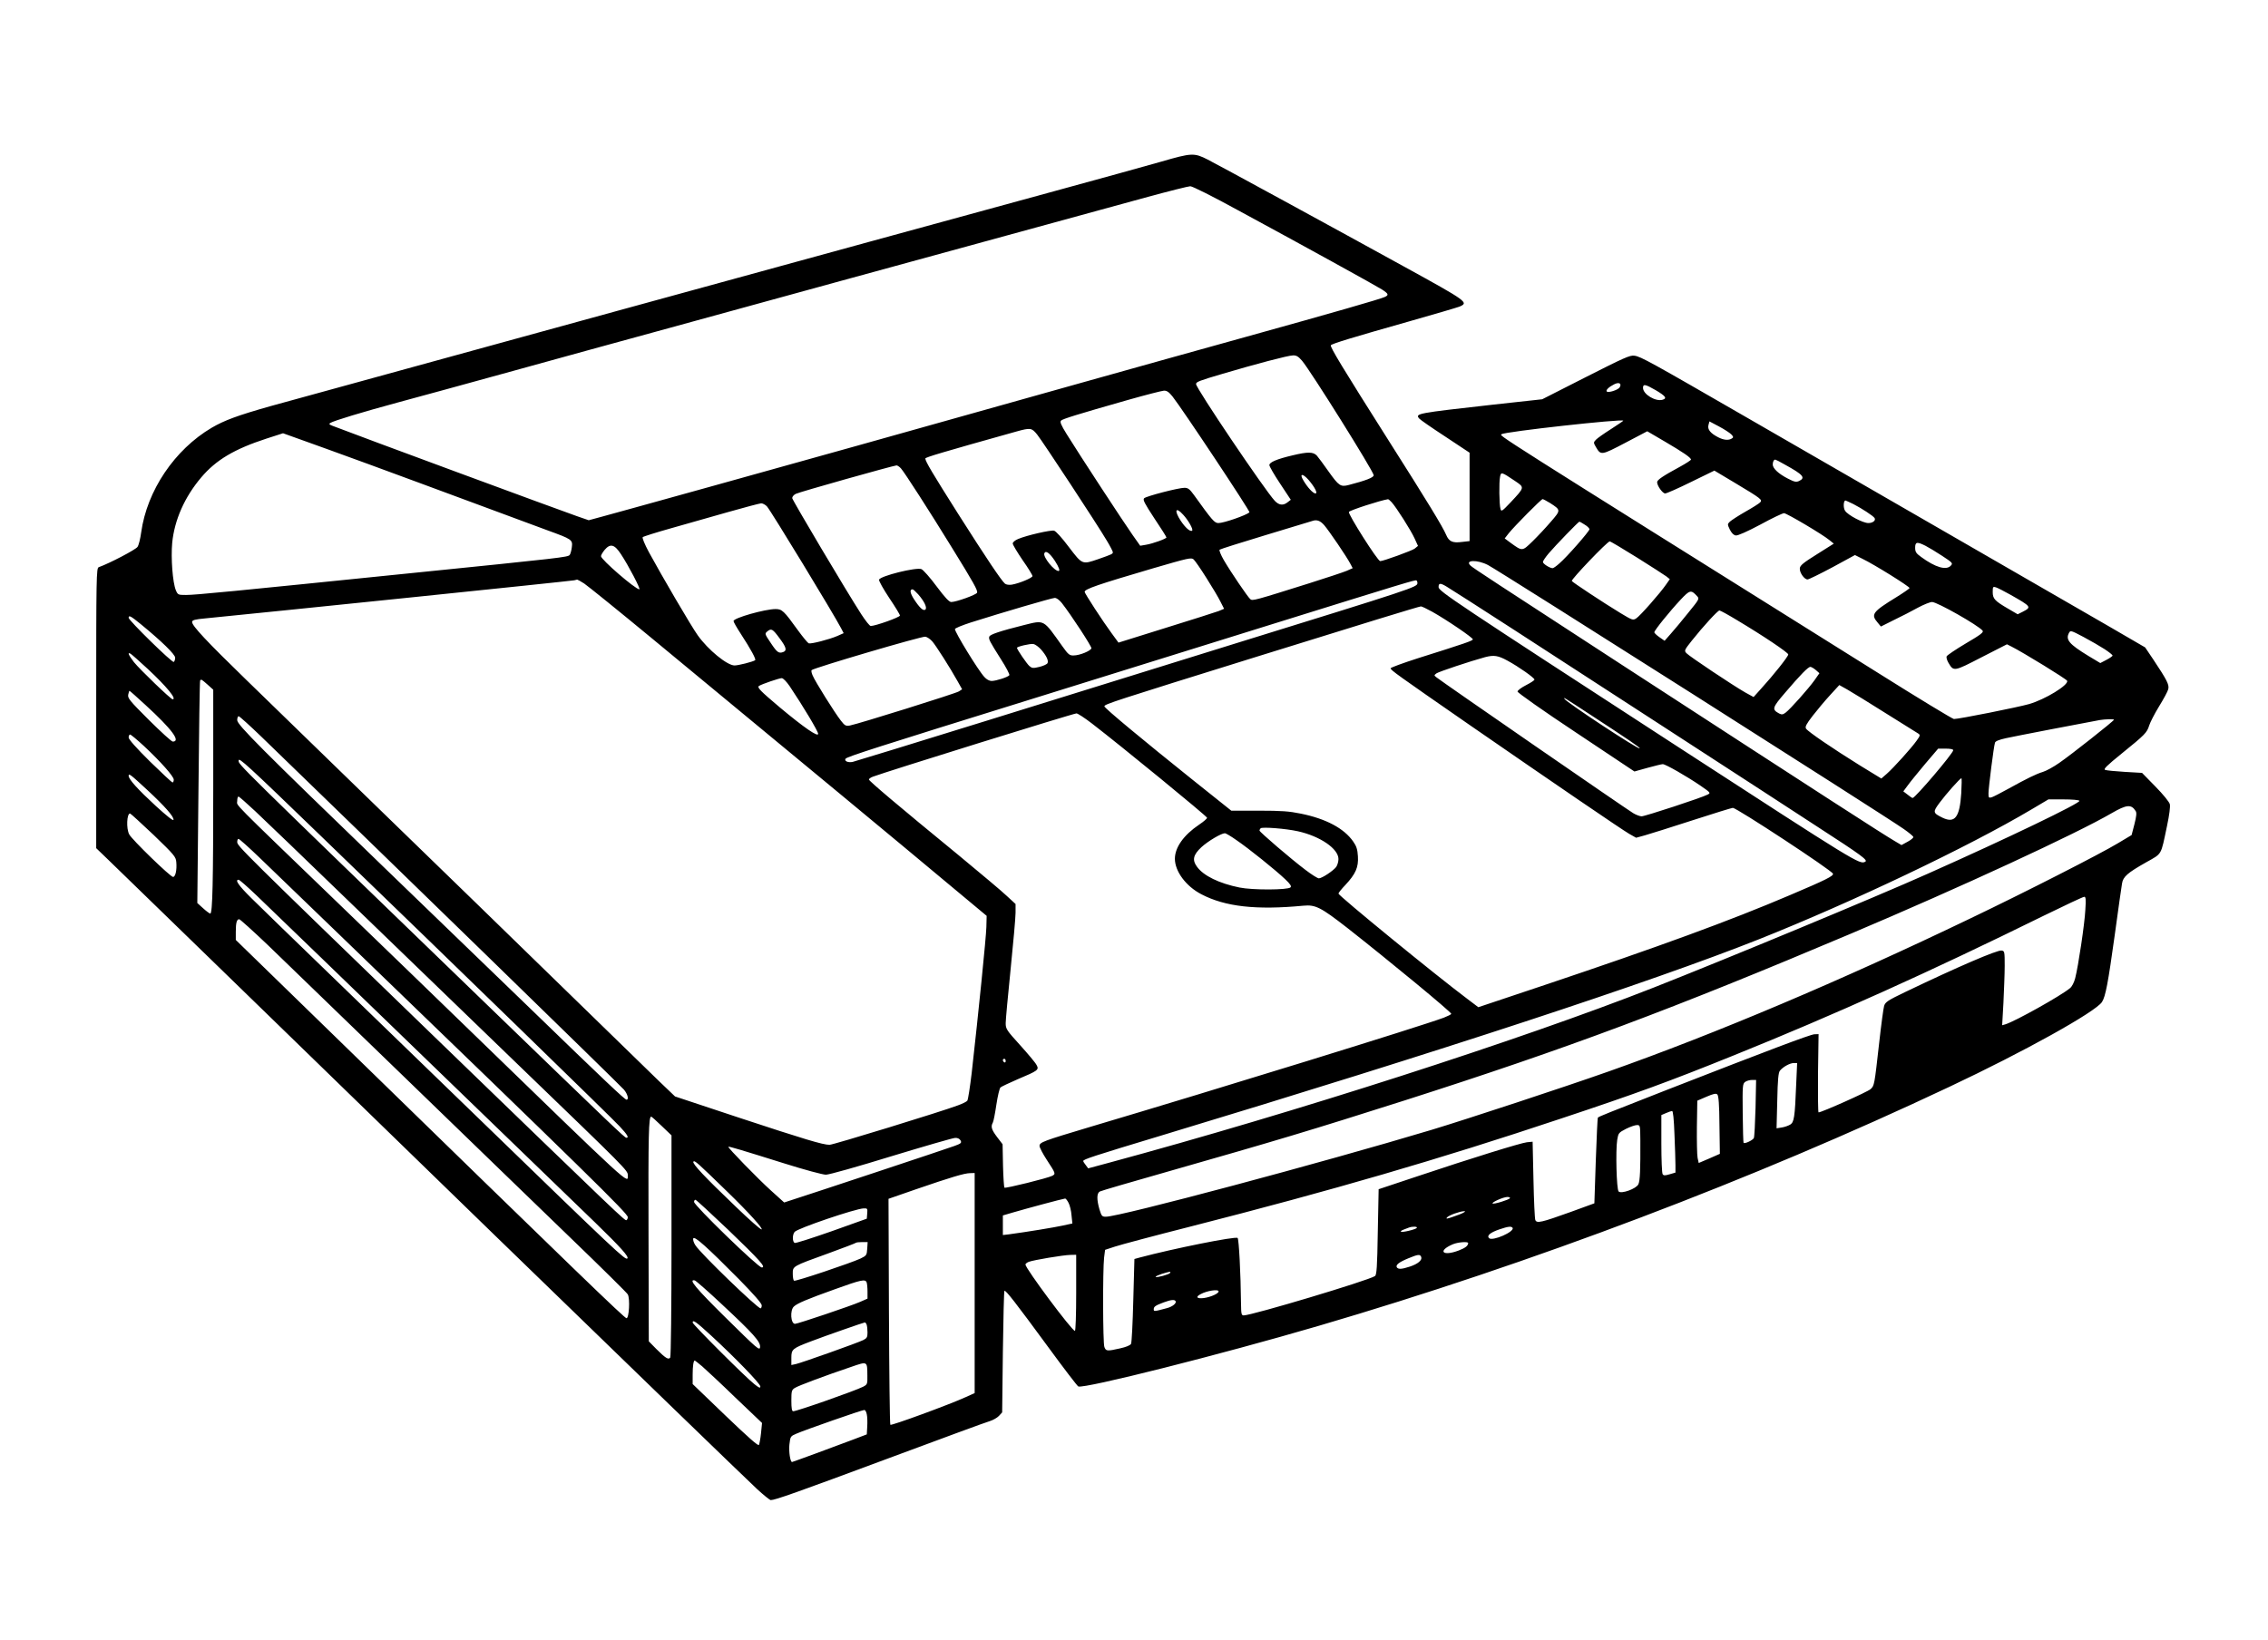 <?xml version="1.0" encoding="UTF-8" standalone="yes"?>
<svg version="1.0" xmlns="http://www.w3.org/2000/svg" width="1206pt" height="872pt" viewBox="0 0 1608 1163" preserveAspectRatio="xMidYMid meet">
  <g transform="translate(0,1163) scale(0.1,-0.1)" fill="#000000" stroke="none">
    <path d="M8235 10484 c-104 -30 -446 -124 -760 -210 -1133 -309 -5277 -1446
-5560 -1525 -233 -66 -325 -100 -416 -153 -263 -155 -459 -446 -500 -742 -6
-44 -17 -90 -26 -103 -12 -19 -197 -116 -275 -144 -17 -6 -18 -63 -18 -1000
l0 -993 83 -80 c72 -70 1025 -995 2752 -2674 895 -869 1765 -1711 1853 -1793
46 -42 89 -77 96 -77 30 0 181 53 831 295 374 139 699 259 722 265 23 7 53 24
65 37 l23 25 5 428 c3 236 8 431 11 434 8 8 76 -79 313 -402 109 -149 204
-273 211 -276 45 -17 1002 224 1705 430 1508 442 3081 1038 4470 1694 535 252
1038 532 1085 603 25 39 43 133 90 472 25 182 48 347 52 368 7 48 39 76 170
150 117 66 104 45 149 258 17 80 24 137 20 155 -4 16 -47 69 -102 125 l-95 97
-121 7 c-67 4 -130 10 -140 14 -15 5 8 28 119 118 163 132 177 146 193 198 7
22 38 83 70 135 32 52 62 107 65 122 8 31 -9 64 -106 210 l-58 86 -258 150
c-142 82 -643 371 -1113 642 -470 271 -1116 643 -1434 827 -704 406 -771 444
-817 450 -31 5 -75 -15 -345 -152 l-309 -157 -347 -38 c-543 -61 -554 -63
-526 -98 7 -9 91 -67 186 -129 l172 -114 0 -313 0 -314 -54 -6 c-67 -9 -92 3
-112 50 -24 57 -133 236 -408 669 -325 513 -417 665 -410 676 7 11 155 56 554
169 179 51 340 98 358 105 68 29 59 36 -398 287 -463 255 -1325 725 -1387 756
-96 49 -114 48 -328 -14z m544 -346 c482 -261 971 -531 1019 -561 48 -31 51
-40 19 -54 -33 -15 -359 -109 -982 -282 -297 -82 -814 -227 -1150 -321 -1437
-404 -1970 -553 -2625 -735 -382 -106 -738 -205 -791 -219 l-96 -26 -84 29
c-110 38 -1567 576 -1734 641 -23 9 -26 13 -15 20 25 16 231 78 478 145 130
35 500 136 822 225 322 89 772 213 1000 275 228 63 802 220 1275 350 849 233
1690 463 2225 609 151 41 286 75 299 75 14 1 165 -75 340 -171z m453 -1067
c62 -73 508 -786 508 -812 0 -16 -57 -38 -177 -69 -58 -15 -70 -7 -144 97 -34
49 -71 98 -82 111 -26 28 -65 28 -173 2 -111 -26 -164 -49 -164 -69 0 -9 34
-68 76 -131 l76 -115 -22 -17 c-32 -26 -62 -22 -92 10 -73 79 -558 798 -558
828 0 15 23 24 190 73 226 67 463 130 497 130 25 1 38 -7 65 -38z m2252 -189
c-12 -18 -79 -40 -91 -29 -9 9 14 32 52 51 35 18 56 6 39 -22z m255 -19 c71
-42 83 -58 51 -68 -50 -16 -140 38 -140 84 0 29 16 26 89 -16z m-3426 -45 c69
-87 553 -816 546 -822 -26 -22 -182 -76 -220 -76 -28 0 -43 17 -173 198 -31
43 -43 52 -68 52 -43 0 -270 -59 -286 -74 -11 -10 3 -37 72 -142 48 -71 86
-132 86 -136 0 -9 -96 -44 -145 -52 l-41 -7 -55 78 c-58 82 -375 566 -466 713
-41 66 -50 88 -40 97 13 12 108 42 477 147 124 35 237 64 252 65 20 1 35 -9
61 -41z m3197 -172 c0 -2 -40 -29 -88 -60 -49 -31 -97 -65 -106 -75 -18 -19
-18 -21 0 -52 35 -60 38 -59 208 30 l156 82 123 -72 c133 -78 187 -115 187
-129 0 -4 -35 -27 -77 -50 -122 -66 -163 -94 -163 -110 0 -26 39 -80 57 -80
10 0 92 36 183 81 l166 81 144 -86 c190 -114 199 -121 180 -140 -8 -8 -55 -38
-105 -66 -49 -28 -98 -60 -109 -70 -18 -18 -18 -19 0 -57 13 -25 27 -39 42
-41 14 -2 80 27 174 77 82 45 158 81 168 81 19 0 274 -151 322 -191 l31 -25
-119 -75 c-96 -60 -120 -79 -122 -100 -3 -29 31 -79 55 -79 8 0 88 39 176 86
l160 87 52 -26 c87 -42 335 -197 335 -208 0 -4 -42 -33 -92 -64 -171 -105
-184 -123 -134 -181 l23 -28 94 47 c52 25 128 64 169 87 41 22 86 40 100 40
36 0 327 -165 358 -203 10 -11 -13 -29 -119 -91 -72 -43 -133 -84 -136 -92 -3
-7 3 -28 13 -45 37 -63 38 -63 235 39 l180 92 32 -16 c83 -42 390 -230 395
-243 11 -30 -156 -132 -270 -165 -81 -23 -496 -106 -533 -106 -9 0 -252 147
-538 327 -2786 1744 -2684 1680 -2670 1693 18 18 863 111 863 96z m766 -97
c16 -17 16 -22 4 -29 -23 -15 -58 -12 -98 9 -54 28 -76 55 -68 86 l7 26 68
-36 c38 -20 77 -46 87 -56z m-4923 -1 c38 -47 428 -640 495 -754 23 -38 42
-75 42 -81 0 -12 -7 -15 -104 -49 -114 -39 -112 -40 -208 86 -48 64 -92 113
-105 116 -23 6 -194 -33 -255 -59 -22 -9 -38 -23 -38 -32 0 -9 32 -62 70 -118
39 -55 70 -106 70 -113 0 -13 -94 -52 -147 -61 -20 -3 -39 0 -48 7 -25 21
-130 177 -332 495 -181 286 -233 373 -233 393 0 8 116 43 645 191 101 28 109
27 148 -21z m-4753 -206 c195 -72 533 -196 750 -277 217 -81 455 -169 529
-196 176 -64 181 -67 174 -121 -3 -24 -10 -48 -15 -54 -12 -16 -57 -21 -1123
-129 -1275 -130 -1530 -155 -1598 -155 -56 0 -58 1 -72 33 -23 55 -36 230 -26
337 16 162 88 325 206 464 105 124 235 201 462 275 l118 38 120 -43 c66 -23
280 -101 475 -172z m10059 -9 c127 -70 146 -92 97 -115 -21 -9 -33 -6 -78 17
-67 34 -108 73 -108 100 0 21 8 35 18 35 3 0 35 -16 71 -37z m-6272 -25 c26
-29 201 -301 359 -558 160 -259 187 -308 181 -324 -6 -15 -148 -66 -183 -66
-15 0 -44 31 -104 111 -45 61 -94 116 -107 122 -35 16 -296 -49 -301 -75 -2
-9 31 -67 72 -129 42 -62 76 -118 76 -125 0 -12 -174 -74 -207 -74 -8 0 -37
37 -67 83 -106 164 -488 808 -490 824 0 10 11 23 25 30 28 14 682 198 715 202
6 0 20 -9 31 -21z m4356 -90 c68 -46 68 -44 -31 -150 -63 -66 -67 -69 -73 -47
-9 31 -11 188 -3 227 7 36 9 36 107 -30z m-1464 7 c42 -49 66 -95 48 -95 -17
0 -57 43 -86 93 -30 50 -5 51 38 2z m588 -157 c33 -36 136 -198 163 -257 l24
-53 -23 -19 c-17 -14 -223 -89 -245 -89 -18 0 -230 335 -222 349 8 12 220 81
277 90 3 1 15 -9 26 -21z m1124 -6 c77 -50 77 -50 5 -133 -35 -41 -93 -103
-129 -138 -74 -72 -72 -72 -155 -12 l-43 32 29 37 c41 51 230 242 240 242 4 0
28 -13 53 -28z m2152 -8 c58 -30 138 -82 149 -98 11 -17 -12 -36 -44 -36 -38
0 -145 56 -165 87 -14 21 -12 73 3 73 2 0 28 -12 57 -26z m-7706 -16 c28 -31
475 -766 527 -866 l17 -33 -45 -20 c-58 -25 -187 -58 -203 -52 -7 3 -41 44
-76 92 -100 139 -113 151 -159 151 -74 0 -298 -63 -298 -85 0 -7 23 -47 51
-90 73 -112 111 -183 102 -188 -19 -12 -119 -37 -146 -37 -52 0 -188 111 -261
214 -46 64 -254 420 -346 589 -30 56 -49 102 -44 107 5 5 97 34 204 64 107 31
290 82 405 115 116 33 219 60 231 61 11 0 30 -10 41 -22z m2952 -59 c37 -40
74 -106 63 -113 -14 -9 -48 21 -81 71 -48 73 -36 102 18 42z m1000 -74 c35
-41 159 -223 185 -273 l17 -32 -43 -19 c-24 -10 -144 -50 -268 -89 -385 -121
-399 -125 -415 -112 -18 15 -141 196 -189 279 -20 35 -33 67 -29 72 4 4 152
51 328 104 176 53 325 98 330 100 31 11 56 2 84 -30z m1847 4 c19 -11 34 -26
34 -33 0 -14 -159 -196 -214 -243 -20 -18 -41 -33 -47 -33 -20 0 -69 31 -69
44 0 7 19 35 42 62 46 54 210 224 217 224 2 0 19 -9 37 -21z m372 -234 c100
-63 194 -123 207 -133 l25 -20 -28 -40 c-39 -57 -182 -220 -210 -238 -23 -15
-28 -13 -111 37 -122 74 -338 217 -346 228 -6 11 252 281 269 281 6 0 93 -52
194 -115z m2045 84 c23 -12 77 -44 119 -72 73 -48 77 -52 61 -69 -32 -35 -109
-13 -210 61 -36 26 -43 36 -43 66 0 42 13 44 73 14z m-9252 -59 c54 -81 142
-250 131 -250 -28 0 -272 211 -272 235 0 8 12 28 26 45 40 47 70 39 115 -30z
m3078 -48 c29 -45 38 -72 26 -72 -31 0 -111 99 -101 125 9 24 38 3 75 -53z
m1075 -122 c40 -63 85 -138 99 -167 l26 -51 -38 -16 c-22 -8 -190 -62 -375
-119 l-336 -105 -49 67 c-60 81 -191 282 -191 293 0 20 94 52 485 167 251 73
271 78 288 63 10 -9 51 -68 91 -132z m1997 92 c84 -44 2826 -1785 2948 -1872
36 -25 66 -50 68 -56 2 -6 -16 -21 -40 -34 l-44 -24 -49 29 c-87 51 -471 299
-1924 1243 -909 591 -1062 691 -1082 709 -47 42 47 45 123 5z m-6410 -131 c24
-16 242 -192 484 -392 1076 -889 1781 -1473 2064 -1710 l306 -255 -2 -80 c-2
-74 -56 -608 -104 -1034 -12 -102 -26 -190 -31 -197 -5 -7 -35 -22 -66 -33
-119 -45 -885 -280 -911 -280 -48 0 -177 39 -641 192 l-455 151 -115 110 c-63
61 -369 359 -680 662 -311 303 -875 852 -1255 1220 -379 369 -826 802 -992
964 -280 272 -383 382 -383 409 0 14 20 19 95 26 497 49 2595 265 2615 270 8
2 17 4 21 5 3 0 25 -12 50 -28z m5909 3 c0 -28 -26 -37 -1310 -434 -465 -144
-1254 -389 -1755 -545 -500 -155 -923 -285 -940 -289 -33 -7 -61 6 -51 22 8
14 217 81 1331 427 506 158 1258 392 1670 520 976 304 1039 323 1048 318 4 -2
7 -11 7 -19z m209 -26 c90 -55 660 -423 1506 -973 506 -328 1012 -657 1125
-731 312 -202 356 -235 336 -246 -39 -22 -61 -8 -1321 810 -1596 1037 -1705
1109 -1705 1138 0 30 13 30 59 2z m3996 -56 c150 -85 152 -88 88 -121 l-36
-18 -65 38 c-98 57 -112 72 -112 120 0 37 2 40 23 33 12 -4 58 -27 102 -52z
m-7746 3 c44 -50 65 -95 52 -108 -14 -14 -41 11 -82 74 -28 44 -31 69 -9 69 4
0 22 -16 39 -35z m5524 -13 c18 -19 16 -22 -62 -118 -44 -55 -99 -121 -124
-149 l-44 -50 -36 25 c-20 14 -37 30 -37 35 0 14 111 151 188 233 64 68 73 70
115 24z m-4505 -49 c68 -87 212 -308 210 -321 -4 -18 -83 -51 -126 -51 -29 -1
-38 6 -80 65 -138 194 -124 187 -274 150 -168 -42 -238 -66 -244 -81 -7 -17 2
-34 83 -162 36 -56 62 -106 59 -112 -8 -13 -94 -41 -126 -41 -16 0 -36 11 -51
28 -44 47 -209 317 -209 340 0 6 51 27 113 47 224 71 572 173 594 174 13 1 32
-13 51 -36z m2627 -62 c105 -59 290 -185 288 -196 -2 -10 -50 -27 -390 -134
-106 -34 -193 -66 -193 -71 0 -13 42 -43 560 -402 615 -425 1075 -739 1133
-773 l48 -27 62 17 c34 10 186 57 336 106 151 49 281 89 288 89 27 0 703 -444
710 -467 6 -16 -53 -45 -305 -152 -424 -181 -936 -368 -1738 -637 l-472 -158
-78 59 c-228 171 -914 732 -914 747 0 5 22 33 49 61 73 78 94 126 89 203 -3
50 -10 72 -34 106 -65 93 -193 161 -371 197 -82 17 -138 21 -297 21 l-196 0
-278 222 c-346 277 -622 506 -622 518 0 15 55 33 1090 355 739 230 1140 353
1155 354 6 0 42 -17 80 -38z m2159 -58 c191 -114 366 -232 366 -245 0 -15
-108 -150 -192 -242 l-54 -60 -60 33 c-86 49 -396 256 -416 278 -17 18 -15 22
38 89 82 103 184 214 196 214 6 0 61 -30 122 -67z m-11318 -30 c150 -123 244
-215 244 -238 0 -13 -5 -27 -10 -30 -12 -7 -320 295 -320 313 0 21 15 13 86
-45z m4531 -101 c46 -61 53 -86 27 -96 -33 -13 -45 -4 -89 62 -45 67 -45 67
-25 84 28 23 38 17 87 -50z m9396 -76 c32 -21 57 -41 57 -46 0 -4 -20 -18 -43
-30 l-44 -23 -85 51 c-136 83 -163 115 -137 163 10 19 14 18 103 -29 51 -27
118 -66 149 -86z m-8313 54 c26 -30 125 -185 179 -282 l32 -57 -23 -15 c-23
-15 -711 -230 -773 -242 -29 -5 -36 -1 -64 35 -42 53 -183 278 -200 320 -8 17
-11 35 -7 38 16 16 783 242 806 237 14 -2 36 -18 50 -34z m771 -57 c37 -43 54
-77 46 -96 -3 -8 -29 -20 -57 -27 -46 -11 -53 -10 -72 6 -19 17 -88 118 -88
129 0 9 94 31 117 27 12 -2 37 -20 54 -39z m-6335 -138 c133 -124 208 -215
176 -215 -13 0 -232 211 -274 263 -39 51 -49 74 -24 60 8 -5 63 -53 122 -108z
m9643 59 c81 -44 191 -122 191 -134 0 -6 -27 -23 -60 -40 -33 -17 -60 -37 -60
-45 0 -8 181 -136 415 -291 l414 -276 93 26 c51 14 100 26 108 26 20 0 173
-88 268 -153 72 -50 73 -51 50 -63 -41 -22 -444 -154 -468 -154 -12 0 -39 10
-59 22 -50 30 -1341 921 -1395 963 -19 15 -19 15 -1 29 17 12 242 87 345 115
62 16 92 12 159 -25z m2186 -66 l26 -23 -35 -50 c-42 -59 -171 -204 -204 -229
-20 -15 -28 -16 -46 -7 -54 29 -50 41 41 147 111 130 164 184 180 184 6 0 24
-10 38 -22z m-7277 -115 c94 -140 202 -320 202 -338 0 -25 -101 45 -270 186
-141 119 -166 144 -149 154 20 13 143 55 161 55 10 0 34 -25 56 -57z m-4128
11 l40 -36 0 -682 c0 -679 -5 -906 -21 -906 -5 0 -28 17 -50 37 l-42 38 8 785
c4 432 9 788 12 793 7 11 10 9 53 -29z m11900 -202 c118 -74 223 -139 232
-145 15 -10 14 -15 -12 -51 -35 -50 -162 -191 -212 -235 l-38 -33 -152 93
c-190 118 -368 239 -382 261 -8 13 1 31 48 92 32 41 87 107 123 146 l65 71 57
-32 c31 -18 153 -92 271 -167z m-12341 58 c188 -172 253 -260 194 -260 -9 0
-84 69 -169 153 -137 137 -152 155 -147 180 3 15 7 27 9 27 3 0 53 -45 113
-100z m10241 -65 c283 -185 361 -238 356 -243 -10 -9 -517 325 -533 351 -8 13
-11 15 177 -108z m-3528 -67 c213 -164 811 -654 816 -668 2 -5 -23 -27 -56
-49 -110 -74 -172 -162 -172 -242 0 -89 78 -195 188 -252 168 -88 388 -113
723 -81 86 8 122 -10 311 -157 299 -235 738 -597 738 -610 0 -4 -24 -16 -52
-27 -166 -62 -1580 -499 -2509 -775 -334 -100 -359 -109 -359 -135 0 -11 23
-55 51 -98 64 -98 65 -100 39 -114 -30 -16 -332 -91 -339 -84 -3 3 -8 74 -10
157 l-3 151 -39 51 c-40 53 -46 74 -30 103 5 9 16 66 25 127 9 60 22 115 29
122 7 6 62 32 122 58 145 61 153 67 134 101 -7 15 -60 78 -116 140 -97 107
-103 116 -103 157 0 24 16 196 35 383 19 186 35 367 35 400 l0 62 -63 58 c-34
33 -189 162 -342 289 -431 353 -635 526 -635 536 0 5 12 14 28 20 95 36 1420
448 1444 449 9 0 58 -32 110 -72z m-5889 -95 c857 -829 2539 -2466 2570 -2502
26 -31 36 -71 18 -71 -12 0 -157 137 -681 645 -245 237 -713 689 -1040 1004
-870 840 -1040 1010 -1040 1043 0 16 5 28 10 28 6 0 79 -66 163 -147z m13137
122 c0 -8 -306 -250 -388 -306 -41 -29 -93 -57 -116 -64 -49 -15 -112 -46
-246 -120 -52 -29 -105 -56 -117 -60 -21 -6 -23 -3 -23 28 0 38 37 332 46 359
3 11 28 21 77 32 58 13 567 111 667 129 37 6 100 8 100 2z m-13972 -186 c119
-111 212 -216 212 -239 0 -11 -4 -20 -9 -20 -4 0 -76 67 -160 149 -98 97 -151
157 -151 170 0 12 5 21 10 21 6 0 49 -36 98 -81z m12832 -30 c0 -22 -270 -339
-288 -339 -4 0 -20 11 -36 24 l-30 23 32 43 c17 24 73 92 123 152 l92 108 54
0 c32 0 53 -4 53 -11z m-11575 -610 c968 -935 2061 -1997 2117 -2058 56 -60
68 -81 48 -81 -12 0 -83 68 -995 950 -1806 1746 -1755 1696 -1755 1726 0 25
58 -28 585 -537z m-1233 328 c124 -115 191 -191 186 -212 -2 -9 -47 27 -125
98 -129 119 -193 190 -193 214 0 20 11 12 132 -100z m12865 -22 c-11 -172 -45
-217 -133 -175 -69 34 -70 40 -21 106 46 62 145 174 155 174 3 0 2 -47 -1
-105z m-12101 -127 c60 -56 368 -352 684 -658 316 -306 856 -827 1200 -1159
752 -725 760 -733 760 -766 0 -63 50 -109 -1150 1055 -184 179 -589 570 -900
870 -784 756 -720 691 -720 728 0 18 4 32 9 32 5 0 57 -46 117 -102z m12939
72 c10 -15 -502 -262 -1075 -517 -371 -166 -1427 -604 -1945 -808 -949 -373
-2545 -886 -3865 -1243 l-145 -39 -17 23 c-10 12 -18 25 -18 29 0 12 71 35
551 180 1998 604 3470 1087 4239 1392 663 264 1489 657 1937 923 l118 70 107
0 c61 0 109 -4 113 -10z m399 -73 c8 -12 5 -38 -9 -93 l-20 -77 -97 -58 c-124
-75 -655 -346 -1048 -534 -915 -440 -1808 -818 -2565 -1085 -317 -112 -1004
-338 -1255 -414 -771 -232 -2210 -616 -2309 -616 -28 0 -31 4 -46 52 -20 70
-20 115 3 127 9 5 231 70 492 144 757 216 1008 291 1670 502 1157 370 1895
646 3165 1183 780 330 1599 709 1848 854 107 62 140 65 171 15z m-14057 -169
c147 -142 158 -155 161 -193 5 -56 -6 -105 -23 -105 -19 0 -292 265 -311 302
-22 42 -17 148 6 148 4 0 79 -69 167 -152z m8115 26 c158 -35 288 -124 288
-197 0 -18 -7 -43 -16 -56 -20 -27 -101 -81 -123 -81 -9 0 -52 27 -95 60 -101
76 -326 269 -326 279 0 4 3 11 8 16 11 11 179 -2 264 -21z m-434 -64 c84 -57
276 -211 345 -277 36 -34 45 -49 37 -57 -19 -19 -269 -20 -362 -1 -143 29
-255 83 -301 147 -36 48 -27 85 31 139 47 43 141 99 167 99 6 0 44 -22 83 -50z
m-6931 -122 c76 -73 327 -315 558 -538 1769 -1707 2055 -1987 2055 -2013 0 -9
-4 -18 -9 -21 -11 -7 -21 3 -1386 1323 -1347 1303 -1375 1331 -1375 1359 0 12
4 22 9 22 6 0 72 -59 148 -132z m-19 -270 c173 -166 586 -565 1447 -1398 424
-410 853 -825 955 -923 178 -173 240 -241 227 -253 -14 -14 -75 43 -1042 981
-341 330 -824 798 -1073 1039 -249 241 -498 482 -552 536 -90 89 -119 130 -90
130 6 0 63 -50 128 -112z m12969 -100 c-5 -101 -50 -400 -72 -486 -8 -31 -23
-60 -37 -71 -66 -55 -387 -234 -457 -256 l-24 -7 9 158 c4 88 9 206 9 264 0
100 -1 105 -22 108 -31 5 -314 -117 -685 -295 -121 -58 -139 -70 -148 -97 -5
-17 -21 -134 -35 -261 -34 -302 -34 -305 -61 -330 -20 -19 -347 -165 -369
-165 -4 0 -5 125 -4 278 l4 277 -30 -1 c-30 -2 -309 -107 -1045 -394 -424
-166 -482 -189 -490 -197 -3 -2 -9 -140 -15 -306 l-10 -302 -170 -62 c-206
-74 -239 -82 -249 -56 -4 10 -10 139 -13 287 l-6 268 -41 -4 c-47 -6 -387
-111 -781 -243 l-270 -90 -6 -303 c-4 -249 -8 -305 -20 -313 -51 -33 -873
-279 -931 -279 -16 0 -18 10 -19 83 -2 214 -15 457 -24 466 -14 14 -456 -75
-696 -139 l-36 -10 -8 -293 c-4 -160 -11 -300 -16 -309 -5 -10 -36 -23 -78
-32 -92 -21 -100 -20 -111 10 -11 28 -12 545 -2 634 l7 55 70 23 c39 13 279
77 535 142 1007 257 1760 476 2625 765 536 178 773 265 1228 449 714 288 1391
593 2197 990 151 74 281 135 289 135 11 1 13 -17 8 -91z m-12891 -250 c104
-101 543 -525 975 -943 431 -418 961 -930 1177 -1139 216 -208 397 -387 402
-397 17 -31 9 -169 -9 -169 -14 0 -331 306 -2063 1994 l-708 689 0 58 c0 64 7
89 24 89 6 0 97 -82 202 -182z m5234 -824 c0 -8 -4 -12 -10 -9 -5 3 -10 10
-10 16 0 5 5 9 10 9 6 0 10 -7 10 -16z m5606 -171 c-9 -228 -15 -262 -41 -279
-13 -8 -40 -18 -60 -21 l-38 -6 5 196 c3 150 8 200 19 213 22 27 71 54 98 54
l24 0 -7 -157z m-288 -160 c-3 -109 -8 -206 -12 -215 -7 -15 -65 -43 -73 -34
-2 2 -5 97 -6 211 -2 194 -1 207 17 221 11 8 33 14 49 14 l29 0 -4 -197z
m-256 -123 l3 -204 -75 -33 -75 -32 -8 36 c-4 20 -6 120 -5 221 l3 185 65 28
c51 22 68 25 77 16 9 -9 14 -71 15 -217z m-319 -67 c4 -91 7 -190 7 -218 l0
-52 -41 -12 c-34 -10 -43 -10 -50 1 -5 7 -9 104 -9 216 l0 203 33 14 c17 8 37
14 43 15 7 0 13 -56 17 -167z m-7182 60 l69 -66 0 -781 c0 -430 -4 -787 -9
-795 -12 -18 -34 -4 -99 61 l-53 54 -2 770 c-2 698 1 824 19 824 3 0 37 -30
75 -67z m6940 -100 c1 -211 -2 -288 -14 -313 -15 -32 -121 -70 -140 -51 -15
15 -22 292 -10 366 8 48 10 51 62 78 30 15 65 27 78 27 23 0 23 -2 24 -107z
m-4821 -2 c9 -17 4 -22 -43 -39 -44 -17 -1036 -346 -1165 -387 l-43 -14 -94
85 c-91 82 -308 305 -302 310 4 4 87 -21 397 -118 143 -45 273 -80 295 -80 23
0 225 57 465 131 234 71 437 130 452 130 17 1 31 -6 38 -18z m-1657 -361 c154
-149 263 -270 245 -270 -8 0 -89 71 -179 158 -227 217 -312 308 -304 322 8 13
27 -5 238 -210z m1757 -651 l0 -780 -62 -28 c-118 -54 -528 -204 -536 -197 -4
4 -8 367 -10 806 l-3 797 193 67 c250 86 346 115 386 115 l32 1 0 -781z m3796
602 c-7 -11 -116 -45 -123 -37 -8 8 77 46 105 46 13 0 21 -4 18 -9z m-3130
-33 c9 -17 19 -57 21 -89 l6 -57 -69 -15 c-60 -13 -247 -44 -381 -62 l-43 -5
0 69 0 70 68 20 c110 32 348 96 374 100 4 0 15 -13 24 -31z m-2417 -188 c230
-221 274 -270 241 -270 -26 0 -480 440 -480 465 0 8 4 15 10 15 5 0 108 -95
229 -210z m989 113 l-3 -37 -249 -89 c-137 -48 -255 -86 -262 -83 -17 7 -18
57 -1 78 19 25 434 166 490 167 26 1 28 -1 25 -36z m4229 6 c-9 -6 -43 -19
-73 -29 -45 -16 -54 -17 -44 -5 12 15 90 43 120 44 11 0 11 -2 -3 -10z m-331
-108 c-7 -11 -105 -35 -113 -27 -3 3 5 9 18 14 13 5 31 12 39 15 24 9 62 8 56
-2z m679 0 c16 -27 -143 -97 -167 -73 -18 18 9 40 73 62 62 21 85 24 94 11z
m-5487 -364 c107 -109 162 -172 162 -186 0 -11 -4 -21 -8 -21 -23 0 -428 391
-463 448 -12 18 -18 40 -15 48 8 20 98 -61 324 -289z m910 216 c-3 -46 -5 -49
-48 -70 -69 -32 -461 -164 -471 -157 -5 3 -9 25 -9 49 0 55 -5 52 252 145 105
38 193 72 196 75 3 3 23 5 44 5 l39 0 -3 -47z m4262 40 c-1 -20 -21 -35 -68
-53 -114 -43 -151 -3 -42 44 37 16 110 21 110 9z m-2780 -353 c0 -155 -4 -270
-9 -270 -21 0 -351 443 -351 471 0 5 11 14 24 19 35 13 244 48 294 49 l42 1 0
-270z m2447 254 c8 -22 -23 -49 -81 -68 -58 -19 -82 -20 -92 -5 -10 17 16 37
82 64 70 29 83 30 91 9z m-1781 -113 c-7 -11 -95 -35 -102 -28 -4 3 16 12 42
21 59 18 67 19 60 7z m-3176 -225 c221 -206 273 -264 268 -302 -3 -26 -21 -10
-241 207 -216 213 -270 278 -222 267 8 -2 96 -79 195 -172z m1024 158 c3 -9 6
-38 6 -65 l0 -50 -52 -23 c-63 -28 -443 -156 -462 -156 -31 0 -37 97 -8 123
25 23 91 51 292 123 186 67 214 73 224 48z m2496 -64 c0 -15 -55 -40 -105 -47
-50 -6 -61 8 -22 28 44 24 127 37 127 19z m-305 -69 c8 -15 -23 -40 -63 -50
-89 -24 -92 -24 -92 -8 0 19 11 27 70 49 52 19 77 22 85 9z m-3293 -245 c168
-155 348 -340 348 -360 0 -14 -8 -11 -42 16 -62 48 -438 424 -438 437 0 23 22
8 132 -93z m1102 78 c3 -9 6 -33 6 -55 0 -33 -4 -41 -30 -54 -37 -19 -434
-160 -477 -170 l-33 -7 0 51 c0 61 7 67 142 118 99 38 369 132 379 133 4 0 10
-7 13 -16z m-1167 -295 c26 -23 133 -122 236 -222 l189 -180 -7 -71 c-4 -39
-11 -77 -15 -85 -5 -9 -74 52 -238 209 l-232 223 0 68 c0 60 6 99 15 99 2 0
25 -19 52 -41z m1172 -66 c1 -60 0 -63 -30 -79 -57 -29 -469 -174 -496 -174
-9 0 -13 20 -13 75 0 67 2 76 24 90 24 16 217 88 401 150 116 40 113 41 114
-62z m-4 -275 c4 -18 5 -58 3 -88 l-3 -54 -100 -38 c-118 -45 -426 -158 -430
-158 -13 0 -24 74 -19 123 7 59 7 60 52 79 54 24 462 167 479 167 7 1 15 -14
18 -31z"/>
  </g>
</svg>